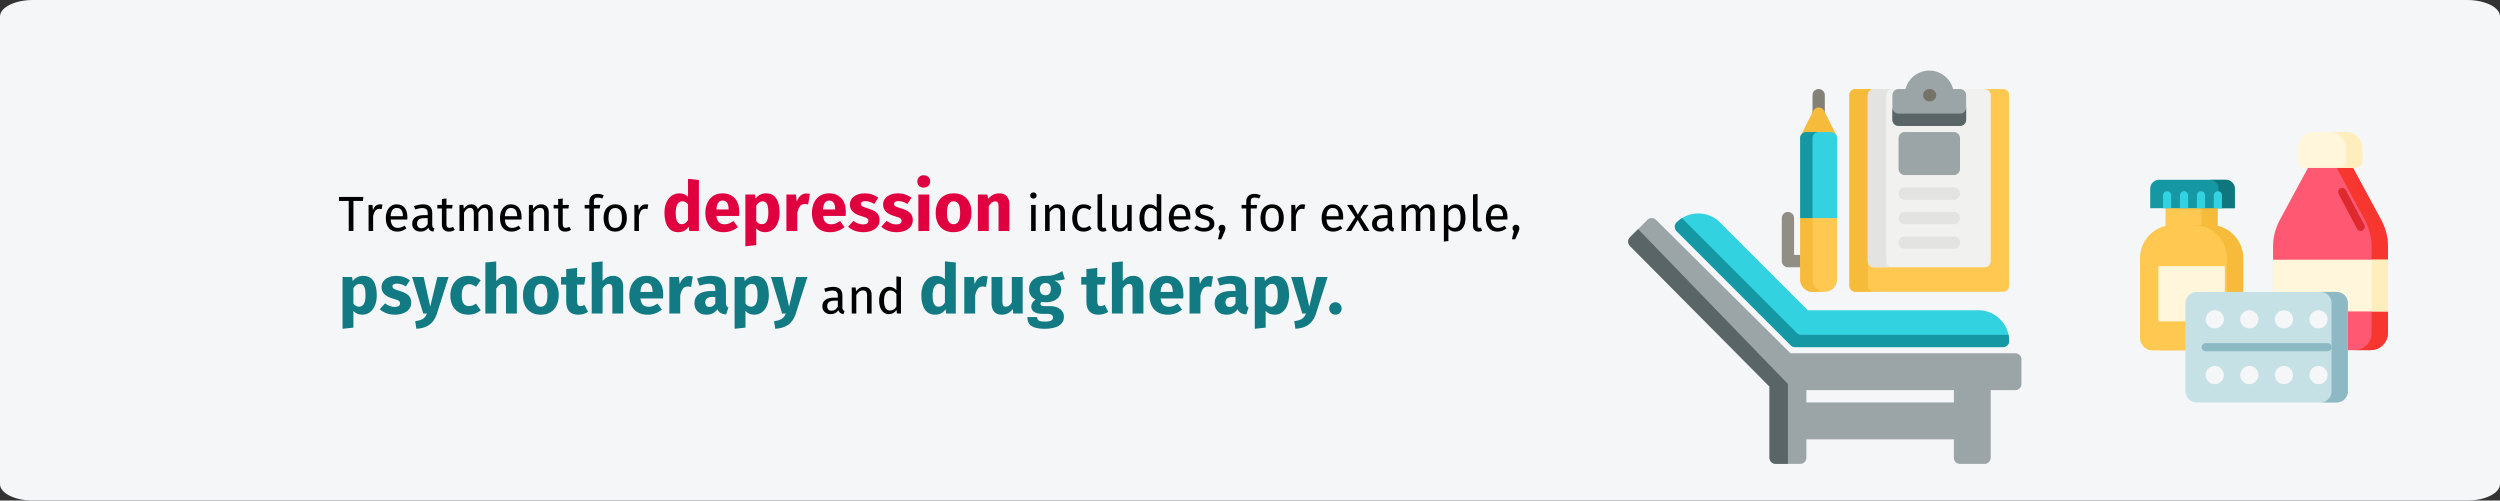 <?xml version="1.0" encoding="UTF-8"?>
<svg width="909px" height="182px" viewBox="0 0 909 182" version="1.1" xmlns="http://www.w3.org/2000/svg" xmlns:xlink="http://www.w3.org/1999/xlink">
    <rect x="0" y="0" width="909" height="182" fill="#333333" stroke="none"/>
    <title>depressive-stoerungen-behandlung-en</title>
    <g id="Page-1" stroke="none" stroke-width="1" fill="none" fill-rule="evenodd">
        <g id="vorlage" transform="translate(0, -5765)" fill-rule="nonzero">
            <g id="depressive-stoerungen-behandlung-en" transform="translate(0, 5765)">
                <g id="Mask">
                    <path d="M12,0 L897,0 C903.627,0 909,2.686 909,6 L909,176 C909,179.314 903.627,182 897,182 L12,182 C5.373,182 0,179.314 0,176 L0,6 C0,2.686 5.373,0 12,0 Z" id="path-1" fill="#F5F6F7"></path>
                    <g id="Treatment-for-depres" transform="translate(123.27, 63.725)">
                        <path d="M5.238,20.275 L5.238,9.331 L8.676,9.331 L8.856,7.873 L0,7.873 L0,9.331 L3.528,9.331 L3.528,20.275 L5.238,20.275 Z M12.402,20.275 L12.402,14.857 C12.606,13.945 12.888,13.273 13.248,12.841 C13.608,12.409 14.082,12.193 14.67,12.193 C14.934,12.193 15.21,12.229 15.498,12.301 L15.498,12.301 L15.804,10.681 C15.516,10.609 15.204,10.573 14.868,10.573 C14.292,10.573 13.788,10.753 13.356,11.113 C12.924,11.473 12.582,12.007 12.33,12.715 L12.33,12.715 L12.168,10.789 L10.746,10.789 L10.746,20.275 L12.402,20.275 Z M21.204,20.491 C22.404,20.491 23.508,20.095 24.516,19.303 L24.516,19.303 L23.796,18.313 C23.376,18.601 22.974,18.811 22.59,18.943 C22.206,19.075 21.786,19.141 21.33,19.141 C20.61,19.141 20.022,18.895 19.566,18.403 C19.11,17.911 18.846,17.143 18.774,16.099 L18.774,16.099 L24.822,16.099 C24.846,15.811 24.858,15.529 24.858,15.253 C24.858,13.789 24.522,12.643 23.85,11.815 C23.178,10.987 22.212,10.573 20.952,10.573 C20.148,10.573 19.449,10.789 18.855,11.221 C18.261,11.653 17.805,12.25 17.487,13.012 C17.169,13.774 17.01,14.647 17.01,15.631 C17.01,17.143 17.379,18.331 18.117,19.195 C18.855,20.059 19.884,20.491 21.204,20.491 Z M23.22,14.875 L18.774,14.875 C18.894,12.883 19.632,11.887 20.988,11.887 C21.732,11.887 22.29,12.133 22.662,12.625 C23.034,13.117 23.22,13.831 23.22,14.767 L23.22,14.767 L23.22,14.875 Z M34.308,20.491 L34.686,19.339 C34.422,19.243 34.224,19.102 34.092,18.916 C33.96,18.73 33.894,18.445 33.894,18.061 L33.894,18.061 L33.894,13.723 C33.894,12.715 33.618,11.938 33.066,11.392 C32.514,10.846 31.68,10.573 30.564,10.573 C29.556,10.573 28.464,10.789 27.288,11.221 L27.288,11.221 L27.702,12.427 C28.71,12.091 29.562,11.923 30.258,11.923 C30.93,11.923 31.428,12.067 31.752,12.355 C32.076,12.643 32.238,13.123 32.238,13.795 L32.238,13.795 L32.238,14.497 L30.78,14.497 C29.448,14.497 28.419,14.767 27.693,15.307 C26.967,15.847 26.604,16.621 26.604,17.629 C26.604,18.481 26.874,19.171 27.414,19.699 C27.954,20.227 28.692,20.491 29.628,20.491 C30.876,20.491 31.818,20.017 32.454,19.069 C32.598,19.525 32.82,19.861 33.12,20.077 C33.42,20.293 33.816,20.431 34.308,20.491 L34.308,20.491 Z M30.006,19.249 C29.466,19.249 29.058,19.105 28.782,18.817 C28.506,18.529 28.368,18.103 28.368,17.539 C28.368,16.243 29.244,15.595 30.996,15.595 L30.996,15.595 L32.238,15.595 L32.238,17.773 C31.698,18.757 30.954,19.249 30.006,19.249 Z M39.96,20.491 C40.752,20.491 41.46,20.275 42.084,19.843 L42.084,19.843 L41.454,18.745 C40.986,18.997 40.566,19.123 40.194,19.123 C39.786,19.123 39.495,19.012 39.321,18.79 C39.147,18.568 39.06,18.211 39.06,17.719 L39.06,17.719 L39.06,12.067 L41.13,12.067 L41.31,10.789 L39.06,10.789 L39.06,8.449 L37.404,8.647 L37.404,10.789 L35.748,10.789 L35.748,12.067 L37.404,12.067 L37.404,17.791 C37.404,18.667 37.629,19.336 38.079,19.798 C38.529,20.26 39.156,20.491 39.96,20.491 Z M45.45,20.275 L45.45,13.543 C45.81,12.979 46.152,12.559 46.476,12.283 C46.8,12.007 47.202,11.869 47.682,11.869 C48.57,11.869 49.014,12.481 49.014,13.705 L49.014,13.705 L49.014,20.275 L50.67,20.275 L50.67,13.543 C51.042,12.967 51.39,12.544 51.714,12.274 C52.038,12.004 52.434,11.869 52.902,11.869 C53.79,11.869 54.234,12.481 54.234,13.705 L54.234,13.705 L54.234,20.275 L55.89,20.275 L55.89,13.471 C55.89,12.583 55.656,11.878 55.188,11.356 C54.72,10.834 54.096,10.573 53.316,10.573 C52.704,10.573 52.173,10.72 51.723,11.014 C51.273,11.308 50.862,11.731 50.49,12.283 C50.31,11.743 50.013,11.323 49.599,11.023 C49.185,10.723 48.684,10.573 48.096,10.573 C46.98,10.573 46.068,11.107 45.36,12.175 L45.36,12.175 L45.216,10.789 L43.794,10.789 L43.794,20.275 L45.45,20.275 Z M62.73,20.491 C63.93,20.491 65.034,20.095 66.042,19.303 L66.042,19.303 L65.322,18.313 C64.902,18.601 64.5,18.811 64.116,18.943 C63.732,19.075 63.312,19.141 62.856,19.141 C62.136,19.141 61.548,18.895 61.092,18.403 C60.636,17.911 60.372,17.143 60.3,16.099 L60.3,16.099 L66.348,16.099 C66.372,15.811 66.384,15.529 66.384,15.253 C66.384,13.789 66.048,12.643 65.376,11.815 C64.704,10.987 63.738,10.573 62.478,10.573 C61.674,10.573 60.975,10.789 60.381,11.221 C59.787,11.653 59.331,12.25 59.013,13.012 C58.695,13.774 58.536,14.647 58.536,15.631 C58.536,17.143 58.905,18.331 59.643,19.195 C60.381,20.059 61.41,20.491 62.73,20.491 Z M64.746,14.875 L60.3,14.875 C60.42,12.883 61.158,11.887 62.514,11.887 C63.258,11.887 63.816,12.133 64.188,12.625 C64.56,13.117 64.746,13.831 64.746,14.767 L64.746,14.767 L64.746,14.875 Z M70.686,20.275 L70.686,13.543 C71.022,13.003 71.382,12.589 71.766,12.301 C72.15,12.013 72.594,11.869 73.098,11.869 C73.59,11.869 73.962,12.007 74.214,12.283 C74.466,12.559 74.592,13.033 74.592,13.705 L74.592,13.705 L74.592,20.275 L76.248,20.275 L76.248,13.471 C76.248,12.571 76.005,11.863 75.519,11.347 C75.033,10.831 74.358,10.573 73.494,10.573 C72.894,10.573 72.345,10.717 71.847,11.005 C71.349,11.293 70.932,11.689 70.596,12.193 L70.596,12.193 L70.452,10.789 L69.03,10.789 L69.03,20.275 L70.686,20.275 Z M82.242,20.491 C83.034,20.491 83.742,20.275 84.366,19.843 L84.366,19.843 L83.736,18.745 C83.268,18.997 82.848,19.123 82.476,19.123 C82.068,19.123 81.777,19.012 81.603,18.79 C81.429,18.568 81.342,18.211 81.342,17.719 L81.342,17.719 L81.342,12.067 L83.412,12.067 L83.592,10.789 L81.342,10.789 L81.342,8.449 L79.686,8.647 L79.686,10.789 L78.03,10.789 L78.03,12.067 L79.686,12.067 L79.686,17.791 C79.686,18.667 79.911,19.336 80.361,19.798 C80.811,20.26 81.438,20.491 82.242,20.491 Z M92.664,20.275 L92.664,12.067 L94.788,12.067 L94.968,10.789 L92.664,10.789 L92.664,9.475 C92.664,9.007 92.772,8.662 92.988,8.44 C93.204,8.218 93.564,8.107 94.068,8.107 C94.632,8.107 95.184,8.227 95.724,8.467 L95.724,8.467 L96.246,7.261 C95.85,7.093 95.481,6.97 95.139,6.892 C94.797,6.814 94.41,6.775 93.978,6.775 C93.042,6.775 92.313,7.024 91.791,7.522 C91.269,8.02 91.008,8.677 91.008,9.493 L91.008,9.493 L91.008,10.789 L89.316,10.789 L89.316,12.067 L91.008,12.067 L91.008,20.275 L92.664,20.275 Z M100.422,20.491 C101.298,20.491 102.054,20.284 102.69,19.87 C103.326,19.456 103.812,18.874 104.148,18.124 C104.484,17.374 104.652,16.507 104.652,15.523 C104.652,13.999 104.283,12.793 103.545,11.905 C102.807,11.017 101.772,10.573 100.44,10.573 C99.552,10.573 98.79,10.78 98.154,11.194 C97.518,11.608 97.032,12.19 96.696,12.94 C96.36,13.69 96.192,14.557 96.192,15.541 C96.192,17.065 96.564,18.271 97.308,19.159 C98.052,20.047 99.09,20.491 100.422,20.491 Z M100.422,19.159 C98.79,19.159 97.974,17.953 97.974,15.541 C97.974,13.117 98.796,11.905 100.44,11.905 C102.06,11.905 102.87,13.111 102.87,15.523 C102.87,17.947 102.054,19.159 100.422,19.159 Z M109.044,20.275 L109.044,14.857 C109.248,13.945 109.53,13.273 109.89,12.841 C110.25,12.409 110.724,12.193 111.312,12.193 C111.576,12.193 111.852,12.229 112.14,12.301 L112.14,12.301 L112.446,10.681 C112.158,10.609 111.846,10.573 111.51,10.573 C110.934,10.573 110.43,10.753 109.998,11.113 C109.566,11.473 109.224,12.007 108.972,12.715 L108.972,12.715 L108.81,10.789 L107.388,10.789 L107.388,20.275 L109.044,20.275 Z" id="Treatmentfor" fill="#000000"></path>
                        <path d="M123.371,20.7 C124.954,20.7 126.213,20.042 127.146,18.725 L127.146,18.725 L127.346,20.275 L130.846,20.275 L130.846,1.725 L126.896,1.3 L126.896,7.825 C126.063,6.992 125.013,6.575 123.746,6.575 C122.679,6.575 121.734,6.875 120.909,7.475 C120.084,8.075 119.446,8.908 118.996,9.975 C118.546,11.042 118.321,12.25 118.321,13.6 C118.321,15.8 118.75,17.533 119.609,18.8 C120.467,20.067 121.721,20.7 123.371,20.7 Z M124.596,17.8 C123.896,17.8 123.359,17.492 122.984,16.875 C122.609,16.258 122.421,15.175 122.421,13.625 C122.421,12.208 122.638,11.158 123.071,10.475 C123.504,9.792 124.088,9.45 124.821,9.45 C125.238,9.45 125.609,9.542 125.933,9.725 C126.258,9.908 126.579,10.192 126.896,10.575 L126.896,10.575 L126.896,16.3 C126.279,17.3 125.513,17.8 124.596,17.8 Z M139.871,20.7 C141.771,20.7 143.496,20.083 145.046,18.85 L145.046,18.85 L143.421,16.65 C142.838,17.05 142.296,17.346 141.796,17.538 C141.296,17.729 140.779,17.825 140.246,17.825 C139.363,17.825 138.671,17.6 138.171,17.15 C137.671,16.7 137.354,15.917 137.221,14.8 L137.221,14.8 L145.446,14.8 C145.496,14.4 145.521,13.925 145.521,13.375 C145.521,11.242 144.979,9.575 143.896,8.375 C142.813,7.175 141.313,6.575 139.396,6.575 C138.096,6.575 136.979,6.888 136.046,7.513 C135.113,8.137 134.404,8.988 133.921,10.062 C133.438,11.137 133.196,12.35 133.196,13.7 C133.196,15.833 133.771,17.533 134.921,18.8 C136.071,20.067 137.721,20.7 139.871,20.7 Z M141.646,12.425 L137.221,12.425 C137.304,11.275 137.534,10.45 137.909,9.95 C138.284,9.45 138.813,9.2 139.496,9.2 C140.896,9.2 141.613,10.217 141.646,12.25 L141.646,12.25 L141.646,12.425 Z M147.746,25.825 L151.696,25.4 L151.696,19.325 C152.513,20.242 153.588,20.7 154.921,20.7 C155.988,20.7 156.921,20.396 157.721,19.788 C158.521,19.179 159.133,18.337 159.559,17.262 C159.983,16.188 160.196,14.967 160.196,13.6 C160.196,11.383 159.788,9.658 158.971,8.425 C158.154,7.192 156.913,6.575 155.246,6.575 C154.546,6.575 153.863,6.729 153.196,7.037 C152.529,7.346 151.938,7.825 151.421,8.475 L151.421,8.475 L151.221,7 L147.746,7 L147.746,25.825 Z M153.721,17.8 C152.904,17.8 152.229,17.408 151.696,16.625 L151.696,16.625 L151.696,11.025 C151.996,10.525 152.342,10.142 152.733,9.875 C153.125,9.608 153.546,9.475 153.996,9.475 C154.696,9.475 155.221,9.779 155.571,10.387 C155.921,10.996 156.096,12.083 156.096,13.65 C156.096,16.417 155.304,17.8 153.721,17.8 Z M166.621,20.275 L166.621,13.7 C166.854,12.617 167.175,11.804 167.583,11.262 C167.992,10.721 168.588,10.45 169.371,10.45 C169.671,10.45 170.071,10.508 170.571,10.625 L170.571,10.625 L171.196,6.8 C170.796,6.683 170.354,6.625 169.871,6.625 C169.104,6.625 168.417,6.888 167.809,7.412 C167.2,7.938 166.746,8.658 166.446,9.575 L166.446,9.575 L166.121,7 L162.671,7 L162.671,20.275 L166.621,20.275 Z M178.621,20.7 C180.521,20.7 182.246,20.083 183.796,18.85 L183.796,18.85 L182.171,16.65 C181.588,17.05 181.046,17.346 180.546,17.538 C180.046,17.729 179.529,17.825 178.996,17.825 C178.113,17.825 177.421,17.6 176.921,17.15 C176.421,16.7 176.104,15.917 175.971,14.8 L175.971,14.8 L184.196,14.8 C184.246,14.4 184.271,13.925 184.271,13.375 C184.271,11.242 183.729,9.575 182.646,8.375 C181.563,7.175 180.063,6.575 178.146,6.575 C176.846,6.575 175.729,6.888 174.796,7.513 C173.863,8.137 173.154,8.988 172.671,10.062 C172.188,11.137 171.946,12.35 171.946,13.7 C171.946,15.833 172.521,17.533 173.671,18.8 C174.821,20.067 176.471,20.7 178.621,20.7 Z M180.396,12.425 L175.971,12.425 C176.054,11.275 176.284,10.45 176.659,9.95 C177.034,9.45 177.563,9.2 178.246,9.2 C179.646,9.2 180.363,10.217 180.396,12.25 L180.396,12.25 L180.396,12.425 Z M190.646,20.7 C191.746,20.7 192.746,20.525 193.646,20.175 C194.546,19.825 195.254,19.321 195.771,18.663 C196.288,18.004 196.546,17.225 196.546,16.325 C196.546,15.192 196.208,14.304 195.534,13.662 C194.858,13.021 193.829,12.5 192.446,12.1 C191.646,11.867 191.054,11.667 190.671,11.5 C190.288,11.333 190.034,11.171 189.909,11.012 C189.784,10.854 189.721,10.65 189.721,10.4 C189.721,10.083 189.858,9.838 190.133,9.662 C190.409,9.488 190.804,9.4 191.321,9.4 C192.421,9.4 193.513,9.742 194.596,10.425 L194.596,10.425 L196.046,8.2 C195.413,7.683 194.679,7.283 193.846,7 C193.013,6.717 192.121,6.575 191.171,6.575 C190.088,6.575 189.133,6.754 188.309,7.112 C187.483,7.471 186.85,7.954 186.409,8.562 C185.967,9.171 185.746,9.858 185.746,10.625 C185.746,11.642 186.071,12.492 186.721,13.175 C187.371,13.858 188.354,14.392 189.671,14.775 C190.504,15.008 191.113,15.204 191.496,15.363 C191.879,15.521 192.138,15.692 192.271,15.875 C192.404,16.058 192.471,16.308 192.471,16.625 C192.471,17.025 192.3,17.333 191.958,17.55 C191.617,17.767 191.146,17.875 190.546,17.875 C189.313,17.875 188.138,17.442 187.021,16.575 L187.021,16.575 L185.096,18.725 C185.763,19.342 186.575,19.825 187.534,20.175 C188.492,20.525 189.529,20.7 190.646,20.7 Z M202.721,20.7 C203.821,20.7 204.821,20.525 205.721,20.175 C206.621,19.825 207.329,19.321 207.846,18.663 C208.363,18.004 208.621,17.225 208.621,16.325 C208.621,15.192 208.284,14.304 207.608,13.662 C206.934,13.021 205.904,12.5 204.521,12.1 C203.721,11.867 203.129,11.667 202.746,11.5 C202.363,11.333 202.108,11.171 201.983,11.012 C201.858,10.854 201.796,10.65 201.796,10.4 C201.796,10.083 201.934,9.838 202.208,9.662 C202.483,9.488 202.879,9.4 203.396,9.4 C204.496,9.4 205.588,9.742 206.671,10.425 L206.671,10.425 L208.121,8.2 C207.488,7.683 206.754,7.283 205.921,7 C205.088,6.717 204.196,6.575 203.246,6.575 C202.163,6.575 201.208,6.754 200.383,7.112 C199.559,7.471 198.925,7.954 198.483,8.562 C198.042,9.171 197.821,9.858 197.821,10.625 C197.821,11.642 198.146,12.492 198.796,13.175 C199.446,13.858 200.429,14.392 201.746,14.775 C202.579,15.008 203.188,15.204 203.571,15.363 C203.954,15.521 204.213,15.692 204.346,15.875 C204.479,16.058 204.546,16.308 204.546,16.625 C204.546,17.025 204.375,17.333 204.034,17.55 C203.692,17.767 203.221,17.875 202.621,17.875 C201.388,17.875 200.213,17.442 199.096,16.575 L199.096,16.575 L197.171,18.725 C197.838,19.342 198.65,19.825 199.608,20.175 C200.567,20.525 201.604,20.7 202.721,20.7 Z M212.596,4.5 C213.279,4.5 213.842,4.287 214.284,3.862 C214.725,3.438 214.946,2.9 214.946,2.25 C214.946,1.6 214.725,1.062 214.284,0.637 C213.842,0.212 213.279,0 212.596,0 C211.913,0 211.354,0.212 210.921,0.637 C210.488,1.062 210.271,1.6 210.271,2.25 C210.271,2.9 210.488,3.438 210.921,3.862 C211.354,4.287 211.913,4.5 212.596,4.5 Z M214.596,20.275 L214.596,7 L210.646,7 L210.646,20.275 L214.596,20.275 Z M223.446,20.7 C224.779,20.7 225.934,20.408 226.909,19.825 C227.883,19.242 228.633,18.421 229.159,17.363 C229.684,16.304 229.946,15.067 229.946,13.65 C229.946,11.417 229.371,9.679 228.221,8.438 C227.071,7.196 225.479,6.575 223.446,6.575 C222.113,6.575 220.958,6.867 219.983,7.45 C219.008,8.033 218.258,8.854 217.733,9.912 C217.208,10.971 216.946,12.208 216.946,13.625 C216.946,15.858 217.525,17.596 218.684,18.837 C219.842,20.079 221.429,20.7 223.446,20.7 Z M223.446,17.8 C222.629,17.8 222.025,17.467 221.633,16.8 C221.242,16.133 221.046,15.075 221.046,13.625 C221.046,12.208 221.246,11.162 221.646,10.488 C222.046,9.812 222.646,9.475 223.446,9.475 C224.263,9.475 224.867,9.808 225.258,10.475 C225.65,11.142 225.846,12.2 225.846,13.65 C225.846,15.067 225.646,16.113 225.246,16.788 C224.846,17.462 224.246,17.8 223.446,17.8 Z M236.246,20.275 L236.246,11.2 C236.979,10.05 237.746,9.475 238.546,9.475 C238.963,9.475 239.275,9.604 239.483,9.863 C239.692,10.121 239.796,10.583 239.796,11.25 L239.796,11.25 L239.796,20.275 L243.746,20.275 L243.746,10.575 C243.746,9.308 243.421,8.325 242.771,7.625 C242.121,6.925 241.221,6.575 240.071,6.575 C239.254,6.575 238.517,6.742 237.858,7.075 C237.2,7.408 236.588,7.908 236.021,8.575 L236.021,8.575 L235.746,7 L232.296,7 L232.296,20.275 L236.246,20.275 Z" id="depression" fill="#E0003F"></path>
                        <path d="M252.461,8.485 C252.809,8.485 253.091,8.38 253.307,8.17 C253.523,7.96 253.631,7.693 253.631,7.369 C253.631,7.045 253.523,6.775 253.307,6.559 C253.091,6.343 252.809,6.235 252.461,6.235 C252.125,6.235 251.849,6.343 251.633,6.559 C251.417,6.775 251.309,7.045 251.309,7.369 C251.309,7.693 251.417,7.96 251.633,8.17 C251.849,8.38 252.125,8.485 252.461,8.485 Z M253.307,20.275 L253.307,10.789 L251.651,10.789 L251.651,20.275 L253.307,20.275 Z M258.383,20.275 L258.383,13.543 C258.719,13.003 259.079,12.589 259.463,12.301 C259.847,12.013 260.291,11.869 260.795,11.869 C261.287,11.869 261.659,12.007 261.911,12.283 C262.163,12.559 262.289,13.033 262.289,13.705 L262.289,13.705 L262.289,20.275 L263.945,20.275 L263.945,13.471 C263.945,12.571 263.702,11.863 263.216,11.347 C262.73,10.831 262.055,10.573 261.191,10.573 C260.591,10.573 260.042,10.717 259.544,11.005 C259.046,11.293 258.629,11.689 258.293,12.193 L258.293,12.193 L258.149,10.789 L256.727,10.789 L256.727,20.275 L258.383,20.275 Z M270.731,20.491 C271.799,20.491 272.765,20.143 273.629,19.447 L273.629,19.447 L272.873,18.367 C272.489,18.619 272.141,18.802 271.829,18.916 C271.517,19.03 271.175,19.087 270.803,19.087 C270.023,19.087 269.423,18.802 269.003,18.232 C268.583,17.662 268.373,16.777 268.373,15.577 C268.373,14.377 268.586,13.471 269.012,12.859 C269.438,12.247 270.035,11.941 270.803,11.941 C271.187,11.941 271.538,11.998 271.856,12.112 C272.174,12.226 272.501,12.403 272.837,12.643 L272.837,12.643 L273.629,11.599 C273.197,11.239 272.747,10.978 272.279,10.816 C271.811,10.654 271.295,10.573 270.731,10.573 C269.879,10.573 269.144,10.783 268.526,11.203 C267.908,11.623 267.431,12.211 267.095,12.967 C266.759,13.723 266.591,14.605 266.591,15.613 C266.591,17.137 266.96,18.331 267.698,19.195 C268.436,20.059 269.447,20.491 270.731,20.491 Z M277.769,20.491 C278.249,20.491 278.687,20.383 279.083,20.167 L279.083,20.167 L278.651,19.015 C278.471,19.087 278.267,19.123 278.039,19.123 C277.823,19.123 277.67,19.063 277.58,18.943 C277.49,18.823 277.445,18.631 277.445,18.367 L277.445,18.367 L277.445,6.775 L275.789,6.973 L275.789,18.403 C275.789,19.063 275.966,19.576 276.32,19.942 C276.674,20.308 277.157,20.491 277.769,20.491 Z M283.709,20.491 C284.381,20.491 284.951,20.356 285.419,20.086 C285.887,19.816 286.301,19.387 286.661,18.799 L286.661,18.799 L286.787,20.275 L288.209,20.275 L288.209,10.789 L286.553,10.789 L286.553,17.557 C285.893,18.649 285.101,19.195 284.177,19.195 C283.661,19.195 283.289,19.06 283.061,18.79 C282.833,18.52 282.719,18.061 282.719,17.413 L282.719,17.413 L282.719,10.789 L281.063,10.789 L281.063,17.593 C281.063,18.517 281.297,19.231 281.765,19.735 C282.233,20.239 282.881,20.491 283.709,20.491 Z M294.617,20.491 C295.193,20.491 295.715,20.356 296.183,20.086 C296.651,19.816 297.041,19.441 297.353,18.961 L297.353,18.961 L297.515,20.275 L298.973,20.275 L298.973,6.973 L297.317,6.775 L297.317,11.743 C296.585,10.963 295.733,10.573 294.761,10.573 C294.005,10.573 293.345,10.786 292.781,11.212 C292.217,11.638 291.785,12.229 291.485,12.985 C291.185,13.741 291.035,14.605 291.035,15.577 C291.035,17.077 291.35,18.271 291.98,19.159 C292.61,20.047 293.489,20.491 294.617,20.491 Z M294.977,19.177 C294.281,19.177 293.747,18.877 293.375,18.277 C293.003,17.677 292.817,16.765 292.817,15.541 C292.817,14.329 293.018,13.417 293.42,12.805 C293.822,12.193 294.389,11.887 295.121,11.887 C295.565,11.887 295.964,11.992 296.318,12.202 C296.672,12.412 297.005,12.721 297.317,13.129 L297.317,13.129 L297.317,17.773 C296.981,18.241 296.633,18.592 296.273,18.826 C295.913,19.06 295.481,19.177 294.977,19.177 Z M305.903,20.491 C307.103,20.491 308.207,20.095 309.215,19.303 L309.215,19.303 L308.495,18.313 C308.075,18.601 307.673,18.811 307.289,18.943 C306.905,19.075 306.485,19.141 306.029,19.141 C305.309,19.141 304.721,18.895 304.265,18.403 C303.809,17.911 303.545,17.143 303.473,16.099 L303.473,16.099 L309.521,16.099 C309.545,15.811 309.557,15.529 309.557,15.253 C309.557,13.789 309.221,12.643 308.549,11.815 C307.877,10.987 306.911,10.573 305.651,10.573 C304.847,10.573 304.148,10.789 303.554,11.221 C302.96,11.653 302.504,12.25 302.186,13.012 C301.868,13.774 301.709,14.647 301.709,15.631 C301.709,17.143 302.078,18.331 302.816,19.195 C303.554,20.059 304.583,20.491 305.903,20.491 Z M307.919,14.875 L303.473,14.875 C303.593,12.883 304.331,11.887 305.687,11.887 C306.431,11.887 306.989,12.133 307.361,12.625 C307.733,13.117 307.919,13.831 307.919,14.767 L307.919,14.767 L307.919,14.875 Z M314.525,20.491 C315.569,20.491 316.454,20.245 317.18,19.753 C317.906,19.261 318.269,18.547 318.269,17.611 C318.269,16.819 318.008,16.195 317.486,15.739 C316.964,15.283 316.175,14.923 315.119,14.659 C314.351,14.455 313.82,14.245 313.526,14.029 C313.232,13.813 313.085,13.513 313.085,13.129 C313.085,12.745 313.241,12.442 313.553,12.22 C313.865,11.998 314.291,11.887 314.831,11.887 C315.263,11.887 315.674,11.953 316.064,12.085 C316.454,12.217 316.865,12.421 317.297,12.697 L317.297,12.697 L317.999,11.653 C317.531,11.293 317.039,11.023 316.523,10.843 C316.007,10.663 315.425,10.573 314.777,10.573 C314.129,10.573 313.544,10.684 313.022,10.906 C312.5,11.128 312.092,11.44 311.798,11.842 C311.504,12.244 311.357,12.691 311.357,13.183 C311.357,13.867 311.582,14.431 312.032,14.875 C312.482,15.319 313.211,15.673 314.219,15.937 C314.843,16.105 315.317,16.264 315.641,16.414 C315.965,16.564 316.193,16.738 316.325,16.936 C316.457,17.134 316.523,17.395 316.523,17.719 C316.523,18.163 316.34,18.514 315.974,18.772 C315.608,19.03 315.113,19.159 314.489,19.159 C313.517,19.159 312.629,18.853 311.825,18.241 L311.825,18.241 L310.943,19.249 C311.891,20.077 313.085,20.491 314.525,20.491 Z M320.771,23.263 L321.977,20.509 C322.193,20.029 322.301,19.603 322.301,19.231 C322.301,18.883 322.181,18.589 321.941,18.349 C321.701,18.109 321.401,17.989 321.041,17.989 C320.693,17.989 320.399,18.109 320.159,18.349 C319.919,18.589 319.799,18.883 319.799,19.231 C319.799,19.447 319.844,19.645 319.934,19.825 C320.024,20.005 320.147,20.155 320.303,20.275 L320.303,20.275 L319.583,23.263 L320.771,23.263 Z M331.517,20.275 L331.517,12.067 L333.641,12.067 L333.821,10.789 L331.517,10.789 L331.517,9.475 C331.517,9.007 331.625,8.662 331.841,8.44 C332.057,8.218 332.417,8.107 332.921,8.107 C333.485,8.107 334.037,8.227 334.577,8.467 L334.577,8.467 L335.099,7.261 C334.703,7.093 334.334,6.97 333.992,6.892 C333.65,6.814 333.263,6.775 332.831,6.775 C331.895,6.775 331.166,7.024 330.644,7.522 C330.122,8.02 329.861,8.677 329.861,9.493 L329.861,9.493 L329.861,10.789 L328.169,10.789 L328.169,12.067 L329.861,12.067 L329.861,20.275 L331.517,20.275 Z M339.275,20.491 C340.151,20.491 340.907,20.284 341.543,19.87 C342.179,19.456 342.665,18.874 343.001,18.124 C343.337,17.374 343.505,16.507 343.505,15.523 C343.505,13.999 343.136,12.793 342.398,11.905 C341.66,11.017 340.625,10.573 339.293,10.573 C338.405,10.573 337.643,10.78 337.007,11.194 C336.371,11.608 335.885,12.19 335.549,12.94 C335.213,13.69 335.045,14.557 335.045,15.541 C335.045,17.065 335.417,18.271 336.161,19.159 C336.905,20.047 337.943,20.491 339.275,20.491 Z M339.275,19.159 C337.643,19.159 336.827,17.953 336.827,15.541 C336.827,13.117 337.649,11.905 339.293,11.905 C340.913,11.905 341.723,13.111 341.723,15.523 C341.723,17.947 340.907,19.159 339.275,19.159 Z M347.897,20.275 L347.897,14.857 C348.101,13.945 348.383,13.273 348.743,12.841 C349.103,12.409 349.577,12.193 350.165,12.193 C350.429,12.193 350.705,12.229 350.993,12.301 L350.993,12.301 L351.299,10.681 C351.011,10.609 350.699,10.573 350.363,10.573 C349.787,10.573 349.283,10.753 348.851,11.113 C348.419,11.473 348.077,12.007 347.825,12.715 L347.825,12.715 L347.663,10.789 L346.241,10.789 L346.241,20.275 L347.897,20.275 Z M361.469,20.491 C362.669,20.491 363.773,20.095 364.781,19.303 L364.781,19.303 L364.061,18.313 C363.641,18.601 363.239,18.811 362.855,18.943 C362.471,19.075 362.051,19.141 361.595,19.141 C360.875,19.141 360.287,18.895 359.831,18.403 C359.375,17.911 359.111,17.143 359.039,16.099 L359.039,16.099 L365.087,16.099 C365.111,15.811 365.123,15.529 365.123,15.253 C365.123,13.789 364.787,12.643 364.115,11.815 C363.443,10.987 362.477,10.573 361.217,10.573 C360.413,10.573 359.714,10.789 359.12,11.221 C358.526,11.653 358.07,12.25 357.752,13.012 C357.434,13.774 357.275,14.647 357.275,15.631 C357.275,17.143 357.644,18.331 358.382,19.195 C359.12,20.059 360.149,20.491 361.469,20.491 Z M363.485,14.875 L359.039,14.875 C359.159,12.883 359.897,11.887 361.253,11.887 C361.997,11.887 362.555,12.133 362.927,12.625 C363.299,13.117 363.485,13.831 363.485,14.767 L363.485,14.767 L363.485,14.875 Z M368.021,20.275 L370.379,16.261 L372.701,20.275 L374.699,20.275 L371.405,15.199 L374.321,10.789 L372.449,10.789 L370.451,14.263 L368.471,10.789 L366.527,10.789 L369.461,15.271 L366.149,20.275 L368.021,20.275 Z M383.303,20.491 L383.681,19.339 C383.417,19.243 383.219,19.102 383.087,18.916 C382.955,18.73 382.889,18.445 382.889,18.061 L382.889,18.061 L382.889,13.723 C382.889,12.715 382.613,11.938 382.061,11.392 C381.509,10.846 380.675,10.573 379.559,10.573 C378.551,10.573 377.459,10.789 376.283,11.221 L376.283,11.221 L376.697,12.427 C377.705,12.091 378.557,11.923 379.253,11.923 C379.925,11.923 380.423,12.067 380.747,12.355 C381.071,12.643 381.233,13.123 381.233,13.795 L381.233,13.795 L381.233,14.497 L379.775,14.497 C378.443,14.497 377.414,14.767 376.688,15.307 C375.962,15.847 375.599,16.621 375.599,17.629 C375.599,18.481 375.869,19.171 376.409,19.699 C376.949,20.227 377.687,20.491 378.623,20.491 C379.871,20.491 380.813,20.017 381.449,19.069 C381.593,19.525 381.815,19.861 382.115,20.077 C382.415,20.293 382.811,20.431 383.303,20.491 L383.303,20.491 Z M379.001,19.249 C378.461,19.249 378.053,19.105 377.777,18.817 C377.501,18.529 377.363,18.103 377.363,17.539 C377.363,16.243 378.239,15.595 379.991,15.595 L379.991,15.595 L381.233,15.595 L381.233,17.773 C380.693,18.757 379.949,19.249 379.001,19.249 Z M387.947,20.275 L387.947,13.543 C388.307,12.979 388.649,12.559 388.973,12.283 C389.297,12.007 389.699,11.869 390.179,11.869 C391.067,11.869 391.511,12.481 391.511,13.705 L391.511,13.705 L391.511,20.275 L393.167,20.275 L393.167,13.543 C393.539,12.967 393.887,12.544 394.211,12.274 C394.535,12.004 394.931,11.869 395.399,11.869 C396.287,11.869 396.731,12.481 396.731,13.705 L396.731,13.705 L396.731,20.275 L398.387,20.275 L398.387,13.471 C398.387,12.583 398.153,11.878 397.685,11.356 C397.217,10.834 396.593,10.573 395.813,10.573 C395.201,10.573 394.67,10.72 394.22,11.014 C393.77,11.308 393.359,11.731 392.987,12.283 C392.807,11.743 392.51,11.323 392.096,11.023 C391.682,10.723 391.181,10.573 390.593,10.573 C389.477,10.573 388.565,11.107 387.857,12.175 L387.857,12.175 L387.713,10.789 L386.291,10.789 L386.291,20.275 L387.947,20.275 Z M401.717,24.109 L403.373,23.911 L403.373,19.411 C403.973,20.131 404.801,20.491 405.857,20.491 C407.045,20.491 407.963,20.035 408.611,19.123 C409.259,18.211 409.583,17.011 409.583,15.523 C409.583,13.951 409.301,12.733 408.737,11.869 C408.173,11.005 407.285,10.573 406.073,10.573 C405.533,10.573 405.017,10.702 404.525,10.96 C404.033,11.218 403.613,11.587 403.265,12.067 L403.265,12.067 L403.139,10.789 L401.717,10.789 L401.717,24.109 Z M405.461,19.141 C405.029,19.141 404.633,19.042 404.273,18.844 C403.913,18.646 403.613,18.361 403.373,17.989 L403.373,17.989 L403.373,13.363 C403.661,12.931 403.997,12.577 404.381,12.301 C404.765,12.025 405.191,11.887 405.659,11.887 C407.087,11.887 407.801,13.099 407.801,15.523 C407.801,17.935 407.021,19.141 405.461,19.141 Z M414.299,20.491 C414.779,20.491 415.217,20.383 415.613,20.167 L415.613,20.167 L415.181,19.015 C415.001,19.087 414.797,19.123 414.569,19.123 C414.353,19.123 414.2,19.063 414.11,18.943 C414.02,18.823 413.975,18.631 413.975,18.367 L413.975,18.367 L413.975,6.775 L412.319,6.973 L412.319,18.403 C412.319,19.063 412.496,19.576 412.85,19.942 C413.204,20.308 413.687,20.491 414.299,20.491 Z M421.193,20.491 C422.393,20.491 423.497,20.095 424.505,19.303 L424.505,19.303 L423.785,18.313 C423.365,18.601 422.963,18.811 422.579,18.943 C422.195,19.075 421.775,19.141 421.319,19.141 C420.599,19.141 420.011,18.895 419.555,18.403 C419.099,17.911 418.835,17.143 418.763,16.099 L418.763,16.099 L424.811,16.099 C424.835,15.811 424.847,15.529 424.847,15.253 C424.847,13.789 424.511,12.643 423.839,11.815 C423.167,10.987 422.201,10.573 420.941,10.573 C420.137,10.573 419.438,10.789 418.844,11.221 C418.25,11.653 417.794,12.25 417.476,13.012 C417.158,13.774 416.999,14.647 416.999,15.631 C416.999,17.143 417.368,18.331 418.106,19.195 C418.844,20.059 419.873,20.491 421.193,20.491 Z M423.209,14.875 L418.763,14.875 C418.883,12.883 419.621,11.887 420.977,11.887 C421.721,11.887 422.279,12.133 422.651,12.625 C423.023,13.117 423.209,13.831 423.209,14.767 L423.209,14.767 L423.209,14.875 Z M427.655,23.263 L428.861,20.509 C429.077,20.029 429.185,19.603 429.185,19.231 C429.185,18.883 429.065,18.589 428.825,18.349 C428.585,18.109 428.285,17.989 427.925,17.989 C427.577,17.989 427.283,18.109 427.043,18.349 C426.803,18.589 426.683,18.883 426.683,19.231 C426.683,19.447 426.728,19.645 426.818,19.825 C426.908,20.005 427.031,20.155 427.187,20.275 L427.187,20.275 L426.467,23.263 L427.655,23.263 Z" id="includes,forexample," fill="#000000"></path>
                        <path d="M1.28,55.825 L5.23,55.4 L5.23,49.325 C6.047,50.242 7.122,50.7 8.455,50.7 C9.522,50.7 10.455,50.396 11.255,49.788 C12.055,49.179 12.668,48.337 13.092,47.263 C13.518,46.188 13.73,44.967 13.73,43.6 C13.73,41.383 13.322,39.658 12.505,38.425 C11.688,37.192 10.447,36.575 8.78,36.575 C8.08,36.575 7.397,36.729 6.73,37.038 C6.063,37.346 5.472,37.825 4.955,38.475 L4.955,38.475 L4.755,37 L1.28,37 L1.28,55.825 Z M7.255,47.8 C6.438,47.8 5.763,47.408 5.23,46.625 L5.23,46.625 L5.23,41.025 C5.53,40.525 5.876,40.142 6.268,39.875 C6.659,39.608 7.08,39.475 7.53,39.475 C8.23,39.475 8.755,39.779 9.105,40.388 C9.455,40.996 9.63,42.083 9.63,43.65 C9.63,46.417 8.838,47.8 7.255,47.8 Z M20.355,50.7 C21.455,50.7 22.455,50.525 23.355,50.175 C24.255,49.825 24.963,49.321 25.48,48.663 C25.997,48.004 26.255,47.225 26.255,46.325 C26.255,45.192 25.918,44.304 25.242,43.663 C24.567,43.021 23.538,42.5 22.155,42.1 C21.355,41.867 20.763,41.667 20.38,41.5 C19.997,41.333 19.742,41.171 19.617,41.013 C19.492,40.854 19.43,40.65 19.43,40.4 C19.43,40.083 19.567,39.837 19.843,39.663 C20.117,39.487 20.513,39.4 21.03,39.4 C22.13,39.4 23.222,39.742 24.305,40.425 L24.305,40.425 L25.755,38.2 C25.122,37.683 24.388,37.283 23.555,37 C22.722,36.717 21.83,36.575 20.88,36.575 C19.797,36.575 18.843,36.754 18.017,37.112 C17.192,37.471 16.559,37.954 16.117,38.562 C15.676,39.171 15.455,39.858 15.455,40.625 C15.455,41.642 15.78,42.492 16.43,43.175 C17.08,43.858 18.063,44.392 19.38,44.775 C20.213,45.008 20.822,45.204 21.205,45.362 C21.588,45.521 21.847,45.692 21.98,45.875 C22.113,46.058 22.18,46.308 22.18,46.625 C22.18,47.025 22.009,47.333 21.668,47.55 C21.326,47.767 20.855,47.875 20.255,47.875 C19.022,47.875 17.847,47.442 16.73,46.575 L16.73,46.575 L14.805,48.725 C15.472,49.342 16.284,49.825 17.242,50.175 C18.201,50.525 19.238,50.7 20.355,50.7 Z M28.13,55.825 C30.163,55.708 31.784,55.188 32.992,54.263 C34.201,53.337 35.072,52.017 35.605,50.3 L35.605,50.3 L39.83,37 L35.755,37 L33.155,47.75 L30.78,37 L26.58,37 L30.63,50.275 L31.98,50.275 C31.613,51.158 31.126,51.8 30.517,52.2 C29.909,52.6 28.972,52.883 27.705,53.05 L27.705,53.05 L28.13,55.825 Z M47.055,50.7 C48.722,50.7 50.213,50.175 51.53,49.125 L51.53,49.125 L49.805,46.675 C49.288,46.992 48.847,47.221 48.48,47.362 C48.113,47.504 47.705,47.575 47.255,47.575 C46.405,47.575 45.755,47.283 45.305,46.7 C44.855,46.117 44.63,45.125 44.63,43.725 C44.63,42.275 44.855,41.225 45.305,40.575 C45.755,39.925 46.422,39.6 47.305,39.6 C48.155,39.6 48.997,39.917 49.83,40.55 L49.83,40.55 L51.53,38.2 C50.88,37.65 50.188,37.242 49.455,36.975 C48.722,36.708 47.897,36.575 46.98,36.575 C45.68,36.575 44.538,36.879 43.555,37.487 C42.572,38.096 41.813,38.942 41.28,40.025 C40.747,41.108 40.48,42.35 40.48,43.75 C40.48,45.15 40.747,46.371 41.28,47.413 C41.813,48.454 42.572,49.263 43.555,49.837 C44.538,50.413 45.705,50.7 47.055,50.7 Z M57.155,50.275 L57.155,41.175 C57.888,40.042 58.655,39.475 59.455,39.475 C59.855,39.475 60.163,39.604 60.38,39.862 C60.597,40.121 60.705,40.583 60.705,41.25 L60.705,41.25 L60.705,50.275 L64.655,50.275 L64.655,40.575 C64.655,39.308 64.33,38.325 63.68,37.625 C63.03,36.925 62.13,36.575 60.98,36.575 C60.213,36.575 59.522,36.729 58.905,37.038 C58.288,37.346 57.705,37.808 57.155,38.425 L57.155,38.425 L57.155,31.325 L53.205,31.725 L53.205,50.275 L57.155,50.275 Z M73.38,50.7 C74.713,50.7 75.868,50.408 76.843,49.825 C77.817,49.242 78.567,48.421 79.093,47.362 C79.618,46.304 79.88,45.067 79.88,43.65 C79.88,41.417 79.305,39.679 78.155,38.438 C77.005,37.196 75.413,36.575 73.38,36.575 C72.047,36.575 70.892,36.867 69.918,37.45 C68.942,38.033 68.192,38.854 67.668,39.913 C67.142,40.971 66.88,42.208 66.88,43.625 C66.88,45.858 67.459,47.596 68.618,48.837 C69.776,50.079 71.363,50.7 73.38,50.7 Z M73.38,47.8 C72.563,47.8 71.959,47.467 71.567,46.8 C71.176,46.133 70.98,45.075 70.98,43.625 C70.98,42.208 71.18,41.163 71.58,40.487 C71.98,39.812 72.58,39.475 73.38,39.475 C74.197,39.475 74.801,39.808 75.192,40.475 C75.584,41.142 75.78,42.2 75.78,43.65 C75.78,45.067 75.58,46.112 75.18,46.788 C74.78,47.462 74.18,47.8 73.38,47.8 Z M86.955,50.7 C87.588,50.7 88.226,50.608 88.868,50.425 C89.509,50.242 90.072,49.983 90.555,49.65 L90.555,49.65 L89.23,47.15 C88.73,47.433 88.255,47.575 87.805,47.575 C87.372,47.575 87.055,47.442 86.855,47.175 C86.655,46.908 86.555,46.467 86.555,45.85 L86.555,45.85 L86.555,39.75 L89.18,39.75 L89.605,37 L86.555,37 L86.555,33.675 L82.605,34.125 L82.605,37 L80.73,37 L80.73,39.75 L82.605,39.75 L82.605,45.9 C82.605,49.083 84.055,50.683 86.955,50.7 Z M95.83,50.275 L95.83,41.175 C96.563,40.042 97.33,39.475 98.13,39.475 C98.53,39.475 98.838,39.604 99.055,39.862 C99.272,40.121 99.38,40.583 99.38,41.25 L99.38,41.25 L99.38,50.275 L103.33,50.275 L103.33,40.575 C103.33,39.308 103.005,38.325 102.355,37.625 C101.705,36.925 100.805,36.575 99.655,36.575 C98.888,36.575 98.197,36.729 97.58,37.038 C96.963,37.346 96.38,37.808 95.83,38.425 L95.83,38.425 L95.83,31.325 L91.88,31.725 L91.88,50.275 L95.83,50.275 Z M112.23,50.7 C114.13,50.7 115.855,50.083 117.405,48.85 L117.405,48.85 L115.78,46.65 C115.197,47.05 114.655,47.346 114.155,47.538 C113.655,47.729 113.138,47.825 112.605,47.825 C111.722,47.825 111.03,47.6 110.53,47.15 C110.03,46.7 109.713,45.917 109.58,44.8 L109.58,44.8 L117.805,44.8 C117.855,44.4 117.88,43.925 117.88,43.375 C117.88,41.242 117.338,39.575 116.255,38.375 C115.172,37.175 113.672,36.575 111.755,36.575 C110.455,36.575 109.338,36.888 108.405,37.513 C107.472,38.138 106.763,38.987 106.28,40.062 C105.797,41.138 105.555,42.35 105.555,43.7 C105.555,45.833 106.13,47.533 107.28,48.8 C108.43,50.067 110.08,50.7 112.23,50.7 Z M114.005,42.425 L109.58,42.425 C109.663,41.275 109.892,40.45 110.267,39.95 C110.642,39.45 111.172,39.2 111.855,39.2 C113.255,39.2 113.972,40.217 114.005,42.25 L114.005,42.25 L114.005,42.425 Z M124.055,50.275 L124.055,43.7 C124.288,42.617 124.609,41.804 125.017,41.263 C125.426,40.721 126.022,40.45 126.805,40.45 C127.105,40.45 127.505,40.508 128.005,40.625 L128.005,40.625 L128.63,36.8 C128.23,36.683 127.788,36.625 127.305,36.625 C126.538,36.625 125.851,36.888 125.243,37.413 C124.634,37.938 124.18,38.658 123.88,39.575 L123.88,39.575 L123.555,37 L120.105,37 L120.105,50.275 L124.055,50.275 Z M133.555,50.7 C135.355,50.7 136.688,50.033 137.555,48.7 C137.838,49.333 138.238,49.796 138.755,50.087 C139.272,50.379 139.938,50.558 140.755,50.625 L140.755,50.625 L141.58,48.05 C141.263,47.933 141.034,47.758 140.893,47.525 C140.751,47.292 140.68,46.925 140.68,46.425 L140.68,46.425 L140.68,41.275 C140.68,39.708 140.238,38.533 139.355,37.75 C138.472,36.967 137.08,36.575 135.18,36.575 C134.43,36.575 133.618,36.658 132.743,36.825 C131.868,36.992 131.013,37.233 130.18,37.55 L130.18,37.55 L131.08,40.15 C131.73,39.933 132.363,39.763 132.98,39.638 C133.597,39.513 134.122,39.45 134.555,39.45 C135.388,39.45 135.972,39.596 136.305,39.888 C136.638,40.179 136.805,40.717 136.805,41.5 L136.805,41.5 L136.805,42.075 L135.455,42.075 C133.438,42.075 131.897,42.458 130.83,43.225 C129.763,43.992 129.23,45.1 129.23,46.55 C129.23,47.783 129.622,48.783 130.405,49.55 C131.188,50.317 132.238,50.7 133.555,50.7 Z M134.705,47.875 C134.222,47.875 133.843,47.729 133.567,47.438 C133.292,47.146 133.155,46.733 133.155,46.2 C133.155,45.533 133.376,45.042 133.817,44.725 C134.259,44.408 134.93,44.25 135.83,44.25 L135.83,44.25 L136.805,44.25 L136.805,46.6 C136.305,47.45 135.605,47.875 134.705,47.875 Z M143.83,55.825 L147.78,55.4 L147.78,49.325 C148.597,50.242 149.672,50.7 151.005,50.7 C152.072,50.7 153.005,50.396 153.805,49.788 C154.605,49.179 155.218,48.337 155.643,47.263 C156.067,46.188 156.28,44.967 156.28,43.6 C156.28,41.383 155.872,39.658 155.055,38.425 C154.238,37.192 152.997,36.575 151.33,36.575 C150.63,36.575 149.947,36.729 149.28,37.038 C148.613,37.346 148.022,37.825 147.505,38.475 L147.505,38.475 L147.305,37 L143.83,37 L143.83,55.825 Z M149.805,47.8 C148.988,47.8 148.313,47.408 147.78,46.625 L147.78,46.625 L147.78,41.025 C148.08,40.525 148.426,40.142 148.817,39.875 C149.209,39.608 149.63,39.475 150.08,39.475 C150.78,39.475 151.305,39.779 151.655,40.388 C152.005,40.996 152.18,42.083 152.18,43.65 C152.18,46.417 151.388,47.8 149.805,47.8 Z M158.605,55.825 C160.638,55.708 162.259,55.188 163.468,54.263 C164.676,53.337 165.547,52.017 166.08,50.3 L166.08,50.3 L170.305,37 L166.23,37 L163.63,47.75 L161.255,37 L157.055,37 L161.105,50.275 L162.455,50.275 C162.088,51.158 161.601,51.8 160.993,52.2 C160.384,52.6 159.447,52.883 158.18,53.05 L158.18,53.05 L158.605,55.825 Z" id="psychotherapy" fill="#117A83"></path>
                        <path d="M183.439,50.491 L183.817,49.339 C183.553,49.243 183.355,49.102 183.223,48.916 C183.091,48.73 183.025,48.445 183.025,48.061 L183.025,48.061 L183.025,43.723 C183.025,42.715 182.749,41.938 182.197,41.392 C181.645,40.846 180.811,40.573 179.695,40.573 C178.687,40.573 177.595,40.789 176.419,41.221 L176.419,41.221 L176.833,42.427 C177.841,42.091 178.693,41.923 179.389,41.923 C180.061,41.923 180.559,42.067 180.883,42.355 C181.207,42.643 181.369,43.123 181.369,43.795 L181.369,43.795 L181.369,44.497 L179.911,44.497 C178.579,44.497 177.55,44.767 176.824,45.307 C176.098,45.847 175.735,46.621 175.735,47.629 C175.735,48.481 176.005,49.171 176.545,49.699 C177.085,50.227 177.823,50.491 178.759,50.491 C180.007,50.491 180.949,50.017 181.585,49.069 C181.729,49.525 181.951,49.861 182.251,50.077 C182.551,50.293 182.947,50.431 183.439,50.491 L183.439,50.491 Z M179.137,49.249 C178.597,49.249 178.189,49.105 177.913,48.817 C177.637,48.529 177.499,48.103 177.499,47.539 C177.499,46.243 178.375,45.595 180.127,45.595 L180.127,45.595 L181.369,45.595 L181.369,47.773 C180.829,48.757 180.085,49.249 179.137,49.249 Z M188.083,50.275 L188.083,43.543 C188.419,43.003 188.779,42.589 189.163,42.301 C189.547,42.013 189.991,41.869 190.495,41.869 C190.987,41.869 191.359,42.007 191.611,42.283 C191.863,42.559 191.989,43.033 191.989,43.705 L191.989,43.705 L191.989,50.275 L193.645,50.275 L193.645,43.471 C193.645,42.571 193.402,41.863 192.916,41.347 C192.43,40.831 191.755,40.573 190.891,40.573 C190.291,40.573 189.742,40.717 189.244,41.005 C188.746,41.293 188.329,41.689 187.993,42.193 L187.993,42.193 L187.849,40.789 L186.427,40.789 L186.427,50.275 L188.083,50.275 Z M199.963,50.491 C200.539,50.491 201.061,50.356 201.529,50.086 C201.997,49.816 202.387,49.441 202.699,48.961 L202.699,48.961 L202.861,50.275 L204.319,50.275 L204.319,36.973 L202.663,36.775 L202.663,41.743 C201.931,40.963 201.079,40.573 200.107,40.573 C199.351,40.573 198.691,40.786 198.127,41.212 C197.563,41.638 197.131,42.229 196.831,42.985 C196.531,43.741 196.381,44.605 196.381,45.577 C196.381,47.077 196.696,48.271 197.326,49.159 C197.956,50.047 198.835,50.491 199.963,50.491 Z M200.323,49.177 C199.627,49.177 199.093,48.877 198.721,48.277 C198.349,47.677 198.163,46.765 198.163,45.541 C198.163,44.329 198.364,43.417 198.766,42.805 C199.168,42.193 199.735,41.887 200.467,41.887 C200.911,41.887 201.31,41.992 201.664,42.202 C202.018,42.412 202.351,42.721 202.663,43.129 L202.663,43.129 L202.663,47.773 C202.327,48.241 201.979,48.592 201.619,48.826 C201.259,49.06 200.827,49.177 200.323,49.177 Z" id="and" fill="#000000"></path>
                        <path d="M216.774,50.7 C218.357,50.7 219.616,50.042 220.549,48.725 L220.549,48.725 L220.749,50.275 L224.249,50.275 L224.249,31.725 L220.299,31.3 L220.299,37.825 C219.466,36.992 218.416,36.575 217.149,36.575 C216.082,36.575 215.137,36.875 214.311,37.475 C213.487,38.075 212.849,38.908 212.399,39.975 C211.949,41.042 211.724,42.25 211.724,43.6 C211.724,45.8 212.153,47.533 213.012,48.8 C213.87,50.067 215.124,50.7 216.774,50.7 Z M217.999,47.8 C217.299,47.8 216.762,47.492 216.387,46.875 C216.012,46.258 215.824,45.175 215.824,43.625 C215.824,42.208 216.041,41.158 216.474,40.475 C216.907,39.792 217.491,39.45 218.224,39.45 C218.641,39.45 219.012,39.542 219.337,39.725 C219.661,39.908 219.982,40.192 220.299,40.575 L220.299,40.575 L220.299,46.3 C219.682,47.3 218.916,47.8 217.999,47.8 Z M231.299,50.275 L231.299,43.7 C231.532,42.617 231.853,41.804 232.262,41.263 C232.67,40.721 233.266,40.45 234.049,40.45 C234.349,40.45 234.749,40.508 235.249,40.625 L235.249,40.625 L235.874,36.8 C235.474,36.683 235.032,36.625 234.549,36.625 C233.782,36.625 233.095,36.888 232.487,37.413 C231.878,37.938 231.424,38.658 231.124,39.575 L231.124,39.575 L230.799,37 L227.349,37 L227.349,50.275 L231.299,50.275 Z M240.949,50.7 C242.666,50.7 244.007,50 244.974,48.6 L244.974,48.6 L245.149,50.275 L248.574,50.275 L248.574,37 L244.624,37 L244.624,46.225 C244.024,47.258 243.307,47.775 242.474,47.775 C242.041,47.775 241.72,47.646 241.512,47.388 C241.303,47.129 241.199,46.675 241.199,46.025 L241.199,46.025 L241.199,37 L237.249,37 L237.249,46.525 C237.249,47.842 237.561,48.867 238.186,49.6 C238.811,50.333 239.732,50.7 240.949,50.7 Z M256.624,55.825 C258.874,55.825 260.595,55.438 261.786,54.663 C262.978,53.888 263.574,52.808 263.574,51.425 C263.574,50.692 263.366,50.033 262.949,49.45 C262.532,48.867 261.941,48.408 261.174,48.075 C260.407,47.742 259.516,47.575 258.499,47.575 L258.499,47.575 L256.499,47.575 C255.916,47.575 255.528,47.504 255.337,47.362 C255.145,47.221 255.049,47.025 255.049,46.775 C255.049,46.625 255.087,46.479 255.161,46.337 C255.237,46.196 255.341,46.092 255.474,46.025 C255.957,46.125 256.466,46.175 256.999,46.175 C258.132,46.175 259.12,45.983 259.962,45.6 C260.803,45.217 261.449,44.688 261.899,44.013 C262.349,43.337 262.574,42.575 262.574,41.725 C262.574,40.875 262.374,40.183 261.974,39.65 C261.574,39.117 260.941,38.667 260.074,38.3 C261.757,38.3 263.032,38.125 263.899,37.775 L263.899,37.775 L262.974,34.85 C261.991,35.433 261.036,35.875 260.111,36.175 C259.187,36.475 258.057,36.608 256.724,36.575 C254.974,36.575 253.566,37.013 252.499,37.888 C251.432,38.763 250.899,39.942 250.899,41.425 C250.899,42.292 251.087,43.029 251.462,43.638 C251.837,44.246 252.441,44.775 253.274,45.225 C252.791,45.525 252.407,45.904 252.124,46.362 C251.841,46.821 251.699,47.292 251.699,47.775 C251.699,48.542 252.036,49.171 252.712,49.663 C253.387,50.154 254.407,50.4 255.774,50.4 L255.774,50.4 L257.699,50.4 C258.332,50.4 258.807,50.517 259.124,50.75 C259.441,50.983 259.599,51.3 259.599,51.7 C259.599,52.183 259.391,52.554 258.974,52.812 C258.557,53.071 257.807,53.2 256.724,53.2 C255.941,53.2 255.341,53.142 254.924,53.025 C254.507,52.908 254.22,52.733 254.061,52.5 C253.903,52.267 253.824,51.95 253.824,51.55 L253.824,51.55 L250.274,51.55 C250.274,52.483 250.462,53.258 250.837,53.875 C251.212,54.492 251.866,54.971 252.799,55.312 C253.732,55.654 255.007,55.825 256.624,55.825 Z M256.824,43.625 C256.207,43.625 255.72,43.429 255.362,43.038 C255.003,42.646 254.824,42.092 254.824,41.375 C254.824,40.692 255.003,40.154 255.362,39.763 C255.72,39.371 256.207,39.175 256.824,39.175 C258.157,39.175 258.824,39.892 258.824,41.325 C258.824,42.092 258.653,42.667 258.312,43.05 C257.97,43.433 257.474,43.625 256.824,43.625 Z M276.099,50.7 C276.732,50.7 277.37,50.608 278.012,50.425 C278.653,50.242 279.216,49.983 279.699,49.65 L279.699,49.65 L278.374,47.15 C277.874,47.433 277.399,47.575 276.949,47.575 C276.516,47.575 276.199,47.442 275.999,47.175 C275.799,46.908 275.699,46.467 275.699,45.85 L275.699,45.85 L275.699,39.75 L278.324,39.75 L278.749,37 L275.699,37 L275.699,33.675 L271.749,34.125 L271.749,37 L269.874,37 L269.874,39.75 L271.749,39.75 L271.749,45.9 C271.749,49.083 273.199,50.683 276.099,50.7 Z M284.974,50.275 L284.974,41.175 C285.707,40.042 286.474,39.475 287.274,39.475 C287.674,39.475 287.982,39.604 288.199,39.862 C288.416,40.121 288.524,40.583 288.524,41.25 L288.524,41.25 L288.524,50.275 L292.474,50.275 L292.474,40.575 C292.474,39.308 292.149,38.325 291.499,37.625 C290.849,36.925 289.949,36.575 288.799,36.575 C288.032,36.575 287.341,36.729 286.724,37.038 C286.107,37.346 285.524,37.808 284.974,38.425 L284.974,38.425 L284.974,31.325 L281.024,31.725 L281.024,50.275 L284.974,50.275 Z M301.374,50.7 C303.274,50.7 304.999,50.083 306.549,48.85 L306.549,48.85 L304.924,46.65 C304.341,47.05 303.799,47.346 303.299,47.538 C302.799,47.729 302.282,47.825 301.749,47.825 C300.866,47.825 300.174,47.6 299.674,47.15 C299.174,46.7 298.857,45.917 298.724,44.8 L298.724,44.8 L306.949,44.8 C306.999,44.4 307.024,43.925 307.024,43.375 C307.024,41.242 306.482,39.575 305.399,38.375 C304.316,37.175 302.816,36.575 300.899,36.575 C299.599,36.575 298.482,36.888 297.549,37.513 C296.616,38.138 295.907,38.987 295.424,40.062 C294.941,41.138 294.699,42.35 294.699,43.7 C294.699,45.833 295.274,47.533 296.424,48.8 C297.574,50.067 299.224,50.7 301.374,50.7 Z M303.149,42.425 L298.724,42.425 C298.807,41.275 299.036,40.45 299.411,39.95 C299.786,39.45 300.316,39.2 300.999,39.2 C302.399,39.2 303.116,40.217 303.149,42.25 L303.149,42.25 L303.149,42.425 Z M313.199,50.275 L313.199,43.7 C313.432,42.617 313.753,41.804 314.161,41.263 C314.57,40.721 315.166,40.45 315.949,40.45 C316.249,40.45 316.649,40.508 317.149,40.625 L317.149,40.625 L317.774,36.8 C317.374,36.683 316.932,36.625 316.449,36.625 C315.682,36.625 314.995,36.888 314.387,37.413 C313.778,37.938 313.324,38.658 313.024,39.575 L313.024,39.575 L312.699,37 L309.249,37 L309.249,50.275 L313.199,50.275 Z M322.699,50.7 C324.499,50.7 325.832,50.033 326.699,48.7 C326.982,49.333 327.382,49.796 327.899,50.087 C328.416,50.379 329.082,50.558 329.899,50.625 L329.899,50.625 L330.724,48.05 C330.407,47.933 330.178,47.758 330.036,47.525 C329.895,47.292 329.824,46.925 329.824,46.425 L329.824,46.425 L329.824,41.275 C329.824,39.708 329.382,38.533 328.499,37.75 C327.616,36.967 326.224,36.575 324.324,36.575 C323.574,36.575 322.762,36.658 321.887,36.825 C321.012,36.992 320.157,37.233 319.324,37.55 L319.324,37.55 L320.224,40.15 C320.874,39.933 321.507,39.763 322.124,39.638 C322.741,39.513 323.266,39.45 323.699,39.45 C324.532,39.45 325.116,39.596 325.449,39.888 C325.782,40.179 325.949,40.717 325.949,41.5 L325.949,41.5 L325.949,42.075 L324.599,42.075 C322.582,42.075 321.041,42.458 319.974,43.225 C318.907,43.992 318.374,45.1 318.374,46.55 C318.374,47.783 318.766,48.783 319.549,49.55 C320.332,50.317 321.382,50.7 322.699,50.7 Z M323.849,47.875 C323.366,47.875 322.986,47.729 322.712,47.438 C322.437,47.146 322.299,46.733 322.299,46.2 C322.299,45.533 322.52,45.042 322.962,44.725 C323.403,44.408 324.074,44.25 324.974,44.25 L324.974,44.25 L325.949,44.25 L325.949,46.6 C325.449,47.45 324.749,47.875 323.849,47.875 Z M332.974,55.825 L336.924,55.4 L336.924,49.325 C337.741,50.242 338.816,50.7 340.149,50.7 C341.216,50.7 342.149,50.396 342.949,49.788 C343.749,49.179 344.361,48.337 344.786,47.263 C345.212,46.188 345.424,44.967 345.424,43.6 C345.424,41.383 345.016,39.658 344.199,38.425 C343.382,37.192 342.141,36.575 340.474,36.575 C339.774,36.575 339.091,36.729 338.424,37.038 C337.757,37.346 337.166,37.825 336.649,38.475 L336.649,38.475 L336.449,37 L332.974,37 L332.974,55.825 Z M338.949,47.8 C338.132,47.8 337.457,47.408 336.924,46.625 L336.924,46.625 L336.924,41.025 C337.224,40.525 337.57,40.142 337.962,39.875 C338.353,39.608 338.774,39.475 339.224,39.475 C339.924,39.475 340.449,39.779 340.799,40.388 C341.149,40.996 341.324,42.083 341.324,43.65 C341.324,46.417 340.532,47.8 338.949,47.8 Z M347.749,55.825 C349.782,55.708 351.403,55.188 352.611,54.263 C353.82,53.337 354.691,52.017 355.224,50.3 L355.224,50.3 L359.449,37 L355.374,37 L352.774,47.75 L350.399,37 L346.199,37 L350.249,50.275 L351.599,50.275 C351.232,51.158 350.745,51.8 350.137,52.2 C349.528,52.6 348.591,52.883 347.324,53.05 L347.324,53.05 L347.749,55.825 Z M362.299,50.7 C362.916,50.7 363.445,50.479 363.887,50.038 C364.328,49.596 364.549,49.058 364.549,48.425 C364.549,47.808 364.328,47.279 363.887,46.837 C363.445,46.396 362.916,46.175 362.299,46.175 C361.666,46.175 361.128,46.396 360.687,46.837 C360.245,47.279 360.024,47.808 360.024,48.425 C360.024,49.058 360.245,49.596 360.687,50.038 C361.128,50.479 361.666,50.7 362.299,50.7 Z" id="drugtherapy." fill="#117A83"></path>
                    </g>
                </g>
                <g id="Group" transform="translate(778.114, 48)">
                    <g id="Path" transform="translate(48.359, 0)">
                        <path d="M35.539,79.297 L6.241,79.297 C2.794,79.297 -7.86046575e-17,76.503 -7.86046575e-17,73.057 L-7.86046575e-17,41.73 C-7.86046575e-17,38.316 0.851,34.956 2.475,31.954 L13.927,10.788 L27.853,10.788 L39.305,31.954 C40.929,34.956 41.78,38.316 41.78,41.73 L41.78,73.057 C41.78,76.503 38.985,79.297 35.539,79.297 L35.539,79.297 Z" fill="#FF5872"></path>
                        <path d="M39.305,31.954 L27.853,10.788 L21.917,10.788 L33.369,31.954 C34.993,34.957 35.844,38.316 35.844,41.73 L35.844,73.057 C35.844,76.503 33.049,79.298 29.603,79.298 L35.539,79.298 C38.986,79.298 41.78,76.504 41.78,73.057 L41.78,41.73 C41.78,38.316 40.929,34.956 39.305,31.954 Z" fill="#F7372F"></path>
                        <polygon fill="#FFF6DB" points="-7.86046575e-17 46.429 41.839 46.429 41.839 65.239 -7.86046575e-17 65.239"></polygon>
                        <polygon fill="#FFEEBD" points="35.903 46.429 41.839 46.429 41.839 65.239 35.903 65.239"></polygon>
                        <path d="M30.066,13.068 L11.448,13.068 C10.111,13.068 9.026,11.983 9.026,10.645 L9.026,5.856 C9.026,2.622 11.648,-7.02971138e-16 14.882,-7.02971138e-16 L26.632,-7.02971138e-16 C29.867,-7.02971138e-16 32.488,2.622 32.488,5.856 L32.488,10.645 C32.488,11.983 31.404,13.068 30.066,13.068 L30.066,13.068 Z" fill="#FFF6DB"></path>
                        <path d="M26.632,-1.40594228e-15 L20.696,-1.40594228e-15 C23.931,-1.40594228e-15 26.553,2.622 26.553,5.856 L26.553,10.645 C26.553,11.983 25.468,13.067 24.13,13.067 L30.066,13.067 C31.404,13.067 32.489,11.983 32.489,10.645 L32.489,5.856 C32.489,2.622 29.867,-1.40594228e-15 26.632,-1.40594228e-15 Z" fill="#FFEEBD"></path>
                    </g>
                    <g id="Path" transform="translate(-0, 17.368)">
                        <polygon fill="#FFC850" points="9.282 8.895 28.224 8.895 28.224 18.012 9.282 18.012"></polygon>
                        <polygon fill="#F7BB3C" points="22.288 8.895 28.224 8.895 28.224 18.012 22.288 18.012"></polygon>
                        <path d="M32.968,62.052 L4.538,62.052 C2.032,62.052 3.74700271e-16,60.021 3.74700271e-16,57.515 L3.74700271e-16,28.521 C3.74700271e-16,21.853 5.405,16.447 12.073,16.447 L25.433,16.447 C32.101,16.447 37.506,21.853 37.506,28.521 L37.506,57.515 C37.506,60.021 35.474,62.052 32.968,62.052 Z" fill="#FFC850"></path>
                        <path d="M25.432,16.447 L19.496,16.447 C26.164,16.447 31.57,21.853 31.57,28.521 L31.57,57.515 C31.57,60.021 29.538,62.052 27.032,62.052 L32.968,62.052 C35.474,62.052 37.506,60.021 37.506,57.515 L37.506,28.521 C37.506,21.853 32.1,16.447 25.432,16.447 Z" fill="#F7BB3C"></path>
                        <polygon fill="#FFF6DB" points="6.665 31.414 30.841 31.414 30.841 51.487 6.665 51.487"></polygon>
                        <g id="Group" transform="translate(3.698, 0)">
                            <path d="M30.756,10.33 L6.17561557e-16,10.33 L6.17561557e-16,3.252 C6.17561557e-16,1.456 1.456,1.38777878e-16 3.252,1.38777878e-16 L27.504,1.38777878e-16 C29.3,1.38777878e-16 30.756,1.456 30.756,3.252 L30.756,10.33 L30.756,10.33 Z" id="Path" fill="#1598A4"></path>
                            <path d="M27.504,1.38777878e-16 L21.568,1.38777878e-16 C23.364,1.38777878e-16 24.82,1.456 24.82,3.252 L24.82,10.33 L30.756,10.33 L30.756,3.252 C30.756,1.456 29.3,1.38777878e-16 27.504,1.38777878e-16 L27.504,1.38777878e-16 Z" id="Path" fill="#10767E"></path>
                            <g id="Path" transform="translate(4.668, 4.15)" fill="#33D2E1">
                                <path d="M2.968,6.179 L2.968,1.484 C2.968,0.664 2.304,5.55111512e-17 1.484,5.55111512e-17 C0.664,5.55111512e-17 0,0.664 0,1.484 L0,6.179 L2.968,6.179 Z"></path>
                                <path d="M9.119,6.179 L9.119,1.484 C9.119,0.664 8.455,5.55111512e-17 7.635,5.55111512e-17 C6.815,5.55111512e-17 6.151,0.664 6.151,1.484 L6.151,6.179 L9.119,6.179 Z"></path>
                                <path d="M15.27,6.179 L15.27,1.484 C15.27,0.664 14.605,5.55111512e-17 13.786,5.55111512e-17 C12.966,5.55111512e-17 12.302,0.664 12.302,1.484 L12.302,6.179 L15.27,6.179 Z"></path>
                                <path d="M21.42,6.179 L21.42,1.484 C21.42,0.664 20.756,5.55111512e-17 19.936,5.55111512e-17 C19.117,5.55111512e-17 18.452,0.664 18.452,1.484 L18.452,6.179 L21.42,6.179 Z"></path>
                            </g>
                        </g>
                    </g>
                    <g transform="translate(16.492, 58.141)">
                        <g>
                            <path d="M54.979,40.2 L4.11,40.2 C1.84,40.2 3.05311332e-16,38.359 3.05311332e-16,36.089 L3.05311332e-16,4.11 C3.05311332e-16,1.84 1.84,7.49400542e-16 4.11,7.49400542e-16 L54.979,7.49400542e-16 C57.25,7.49400542e-16 59.09,1.84 59.09,4.11 L59.09,36.089 C59.09,38.359 57.249,40.2 54.979,40.2 Z" id="Path" fill="#C5E1E6"></path>
                            <path d="M54.979,7.49400542e-16 L49.043,7.49400542e-16 C51.314,7.49400542e-16 53.154,1.84 53.154,4.11 L53.154,36.089 C53.154,38.359 51.313,40.2 49.043,40.2 L54.979,40.2 C57.25,40.2 59.09,38.359 59.09,36.089 L59.09,4.11 C59.09,1.84 57.249,7.49400542e-16 54.979,7.49400542e-16 Z" id="Path" fill="#8DB9C4"></path>
                            <g id="Oval" transform="translate(7.372, 6.657)" fill="#F5F6F7">
                                <g id="Group" transform="translate(37.721, 0)">
                                    <circle id="Oval" cx="3.313" cy="3.313" r="3.313"></circle>
                                    <circle id="Oval" cx="3.313" cy="23.574" r="3.313"></circle>
                                </g>
                                <g id="Group" transform="translate(25.147, 0)">
                                    <circle id="Oval" cx="3.313" cy="3.313" r="3.313"></circle>
                                    <circle id="Oval" cx="3.313" cy="23.574" r="3.313"></circle>
                                </g>
                                <g id="Group" transform="translate(12.574, 0)">
                                    <circle id="Oval" cx="3.313" cy="3.313" r="3.313"></circle>
                                    <circle id="Oval" cx="3.313" cy="23.574" r="3.313"></circle>
                                </g>
                                <g id="Group" transform="translate(0, 0)">
                                    <circle id="Oval" cx="3.313" cy="3.313" r="3.313"></circle>
                                    <circle id="Oval" cx="3.313" cy="23.574" r="3.313"></circle>
                                </g>
                            </g>
                        </g>
                        <path d="M51.718,18.616 L7.372,18.616 C6.552,18.616 5.888,19.28 5.888,20.1 C5.888,20.919 6.552,21.584 7.372,21.584 L51.718,21.584 C52.538,21.584 53.202,20.919 53.202,20.1 C53.202,19.28 52.538,18.616 51.718,18.616 L51.718,18.616 Z" id="Path" fill="#8DB9C4"></path>
                    </g>
                    <path d="M81.545,33.788 L74.813,21.116 C74.428,20.392 73.53,20.117 72.806,20.502 C72.082,20.886 71.807,21.785 72.192,22.508 L78.924,35.181 C79.191,35.683 79.704,35.969 80.236,35.969 C80.471,35.969 80.709,35.913 80.931,35.795 C81.655,35.411 81.93,34.512 81.545,33.788 L81.545,33.788 Z" id="Path" fill="#DE2A2E"></path>
                </g>
                <g id="psychologist-Clipped" transform="translate(592, 25.67)">
                    <g id="Group" transform="translate(0, 0)">
                        <path d="M127.359,87.141 L65.339,87.141 L33.403,55.205 C29.047,50.849 21.96,50.849 17.604,55.205 C16.744,56.065 16.744,57.504 17.604,58.365 L59.132,99.892 C59.551,100.311 60.119,100.547 60.712,100.547 L136.297,100.547 C137.531,100.547 138.531,99.546 138.531,98.312 C138.531,92.152 133.52,87.141 127.359,87.141 Z" id="Path" fill="#33D2E1"></path>
                        <path d="M62.946,96.078 C62.353,96.078 61.785,95.843 61.366,95.424 L19.838,53.896 C19.752,53.809 19.676,53.715 19.607,53.618 C18.895,54.061 18.221,54.587 17.604,55.205 C16.744,56.066 16.744,57.504 17.604,58.365 L59.132,99.893 C59.551,100.312 60.119,100.547 60.712,100.547 L136.297,100.547 C137.531,100.547 138.531,99.547 138.531,98.313 C138.531,97.548 138.454,96.801 138.306,96.078 L62.946,96.078 L62.946,96.078 Z" id="Path" fill="#1598A4"></path>
                        <path d="M140.766,102.781 L59.014,102.781 L10.128,54.273 C9.255,53.406 7.844,53.409 6.974,54.279 L0.654,60.599 C-0.216,61.469 -0.218,62.88 0.649,63.753 L51.391,114.874 L51.391,140.766 C51.391,142 52.391,143 53.625,143 L62.563,143 C63.796,143 64.797,142 64.797,140.766 L64.797,134.062 L118.422,134.062 L118.422,140.766 C118.422,142 119.422,143 120.656,143 L129.594,143 C130.828,143 131.828,142 131.828,140.766 L131.828,116.187 L140.766,116.187 C142,116.187 143,115.187 143,113.953 L143,105.016 C143,103.782 142,102.781 140.766,102.781 Z M64.797,120.656 L64.797,116.187 L118.422,116.187 L118.422,120.656 L64.797,120.656 Z" id="Shape" fill="#9BA4A6"></path>
                        <path d="M3.614,57.64 L0.654,60.599 C-0.216,61.469 -0.218,62.88 0.649,63.753 L51.391,114.874 L51.391,140.766 C51.391,142 52.391,143 53.625,143 L58.094,143 L58.094,113.953 L3.614,57.64 Z" id="Path" fill="#5A6568"></path>
                        <path d="M136.297,6.703 L82.672,6.703 C81.438,6.703 80.438,7.704 80.438,8.938 L80.438,78.203 C80.438,79.437 81.438,80.438 82.672,80.438 L136.297,80.438 C137.531,80.438 138.531,79.437 138.531,78.203 L138.531,8.938 C138.531,7.704 137.531,6.703 136.297,6.703 Z" id="Path" fill="#FFC850"></path>
                        <path d="M87.141,78.203 L87.141,8.938 C87.141,7.704 88.141,6.703 89.375,6.703 L82.672,6.703 C81.438,6.703 80.438,7.704 80.438,8.938 L80.438,78.203 C80.438,79.437 81.438,80.438 82.672,80.438 L89.375,80.438 C88.141,80.438 87.141,79.437 87.141,78.203 Z" id="Path" fill="#F7BB3C"></path>
                        <path d="M129.594,6.703 L89.375,6.703 C88.141,6.703 87.141,7.704 87.141,8.938 L87.141,69.266 C87.141,70.5 88.141,71.5 89.375,71.5 L129.594,71.5 C130.828,71.5 131.828,70.5 131.828,69.266 L131.828,8.938 C131.828,7.704 130.828,6.703 129.594,6.703 Z" id="Path" fill="#F1F1F0"></path>
                        <path d="M93.844,69.266 L93.844,8.938 C93.844,7.704 94.844,6.703 96.078,6.703 L89.375,6.703 C88.141,6.703 87.141,7.704 87.141,8.938 L87.141,69.266 C87.141,70.5 88.141,71.5 89.375,71.5 L96.078,71.5 C94.844,71.5 93.844,70.5 93.844,69.266 Z" id="Path" fill="#E3E3E1"></path>
                        <path d="M120.656,6.703 L118.139,6.703 C117.144,2.853 113.641,0 109.484,0 C105.328,0 101.824,2.853 100.83,6.703 L98.313,6.703 C97.079,6.703 96.078,7.704 96.078,8.938 L96.078,17.875 C96.078,19.109 97.079,20.109 98.313,20.109 L120.656,20.109 C121.89,20.109 122.891,19.109 122.891,17.875 L122.891,8.938 C122.891,7.704 121.89,6.703 120.656,6.703 Z" id="Path" fill="#9BA4A6"></path>
                        <path d="M120.656,15.641 L98.313,15.641 C97.079,15.641 96.078,14.64 96.078,13.406 L96.078,17.875 C96.078,19.109 97.079,20.109 98.313,20.109 L120.656,20.109 C121.89,20.109 122.891,19.109 122.891,17.875 L122.891,13.406 C122.891,14.64 121.89,15.641 120.656,15.641 Z" id="Path" fill="#5A6568"></path>
                        <g id="Path" transform="translate(98.313, 42.453)" fill="#E3E3E1">
                            <path d="M20.109,22.344 L2.234,22.344 C1,22.344 0,21.343 0,20.109 C0,18.875 1,17.875 2.234,17.875 L20.109,17.875 C21.343,17.875 22.344,18.875 22.344,20.109 C22.344,21.343 21.343,22.344 20.109,22.344 Z"></path>
                            <path d="M20.109,13.406 L2.234,13.406 C1,13.406 0,12.406 0,11.172 C0,9.938 1,8.938 2.234,8.938 L20.109,8.938 C21.343,8.938 22.344,9.938 22.344,11.172 C22.344,12.406 21.343,13.406 20.109,13.406 Z"></path>
                            <path d="M20.109,4.469 L2.234,4.469 C1,4.469 0,3.468 0,2.234 C0,1 1,0 2.234,0 L20.109,0 C21.343,0 22.344,1 22.344,2.234 C22.344,3.468 21.343,4.469 20.109,4.469 Z"></path>
                        </g>
                        <path d="M109.764,11.172 L109.484,11.172 C108.25,11.172 107.25,10.171 107.25,8.938 C107.25,7.704 108.25,6.703 109.484,6.703 L109.764,6.703 C110.998,6.703 111.998,7.704 111.998,8.938 C111.998,10.171 110.998,11.172 109.764,11.172 Z" id="Path" fill="#757267"></path>
                        <path d="M118.422,22.344 L100.547,22.344 C99.313,22.344 98.313,23.344 98.313,24.578 L98.313,35.75 C98.313,36.984 99.313,37.984 100.547,37.984 L118.422,37.984 C119.656,37.984 120.656,36.984 120.656,35.75 L120.656,24.578 C120.656,23.344 119.656,22.344 118.422,22.344 Z" id="Path" fill="#9BA4A6"></path>
                        <path d="M69.266,17.875 C68.032,17.875 67.031,16.875 67.031,15.641 L67.031,8.938 C67.031,7.704 68.032,6.703 69.266,6.703 C70.5,6.703 71.5,7.704 71.5,8.938 L71.5,15.641 C71.5,16.875 70.5,17.875 69.266,17.875 Z" id="Path" fill="#838076"></path>
                        <path d="M64.797,71.5 L58.094,71.5 C56.86,71.5 55.859,70.5 55.859,69.266 L55.859,53.625 C55.859,52.391 56.86,51.391 58.094,51.391 C59.328,51.391 60.328,52.391 60.328,53.625 L60.328,67.031 L64.797,67.031 C66.031,67.031 67.031,68.032 67.031,69.266 C67.031,70.5 66.031,71.5 64.797,71.5 Z" id="Path" fill="#918E86"></path>
                        <path d="M75.733,23.579 L71.264,14.641 C70.886,13.884 70.112,13.406 69.266,13.406 C68.419,13.406 67.646,13.884 67.267,14.641 L62.799,23.579 C62.452,24.271 62.489,25.094 62.896,25.753 C63.303,26.411 64.023,26.812 64.797,26.812 L73.734,26.812 C74.509,26.812 75.228,26.411 75.635,25.753 C76.042,25.094 76.079,24.271 75.733,23.579 Z" id="Path" fill="#F7BB3C"></path>
                        <path d="M73.734,22.344 L64.797,22.344 C63.563,22.344 62.563,23.344 62.563,24.578 L62.563,75.969 C62.563,78.433 64.567,80.438 67.031,80.438 L71.5,80.438 C73.964,80.438 75.969,78.433 75.969,75.969 L75.969,24.578 C75.969,23.344 74.968,22.344 73.734,22.344 Z" id="Path" fill="#FFC850"></path>
                        <path d="M67.031,75.969 L67.031,24.578 C67.031,23.344 68.032,22.344 69.266,22.344 L64.797,22.344 C63.563,22.344 62.563,23.344 62.563,24.578 L62.563,75.969 C62.563,78.433 64.567,80.438 67.031,80.438 L71.5,80.438 C69.036,80.438 67.031,78.433 67.031,75.969 Z" id="Path" fill="#F7BB3C"></path>
                        <path d="M73.734,22.344 L64.797,22.344 C63.563,22.344 62.563,23.344 62.563,24.578 L62.563,53.625 L75.969,53.625 L75.969,24.578 C75.969,23.344 74.968,22.344 73.734,22.344 Z" id="Path" fill="#33D2E1"></path>
                        <path d="M69.266,22.344 L64.797,22.344 C63.563,22.344 62.563,23.344 62.563,24.578 L62.563,53.625 L67.031,53.625 L67.031,24.578 C67.031,23.344 68.032,22.344 69.266,22.344 Z" id="Path" fill="#1598A4"></path>
                    </g>
                </g>
            </g>
        </g>
    </g>
</svg>